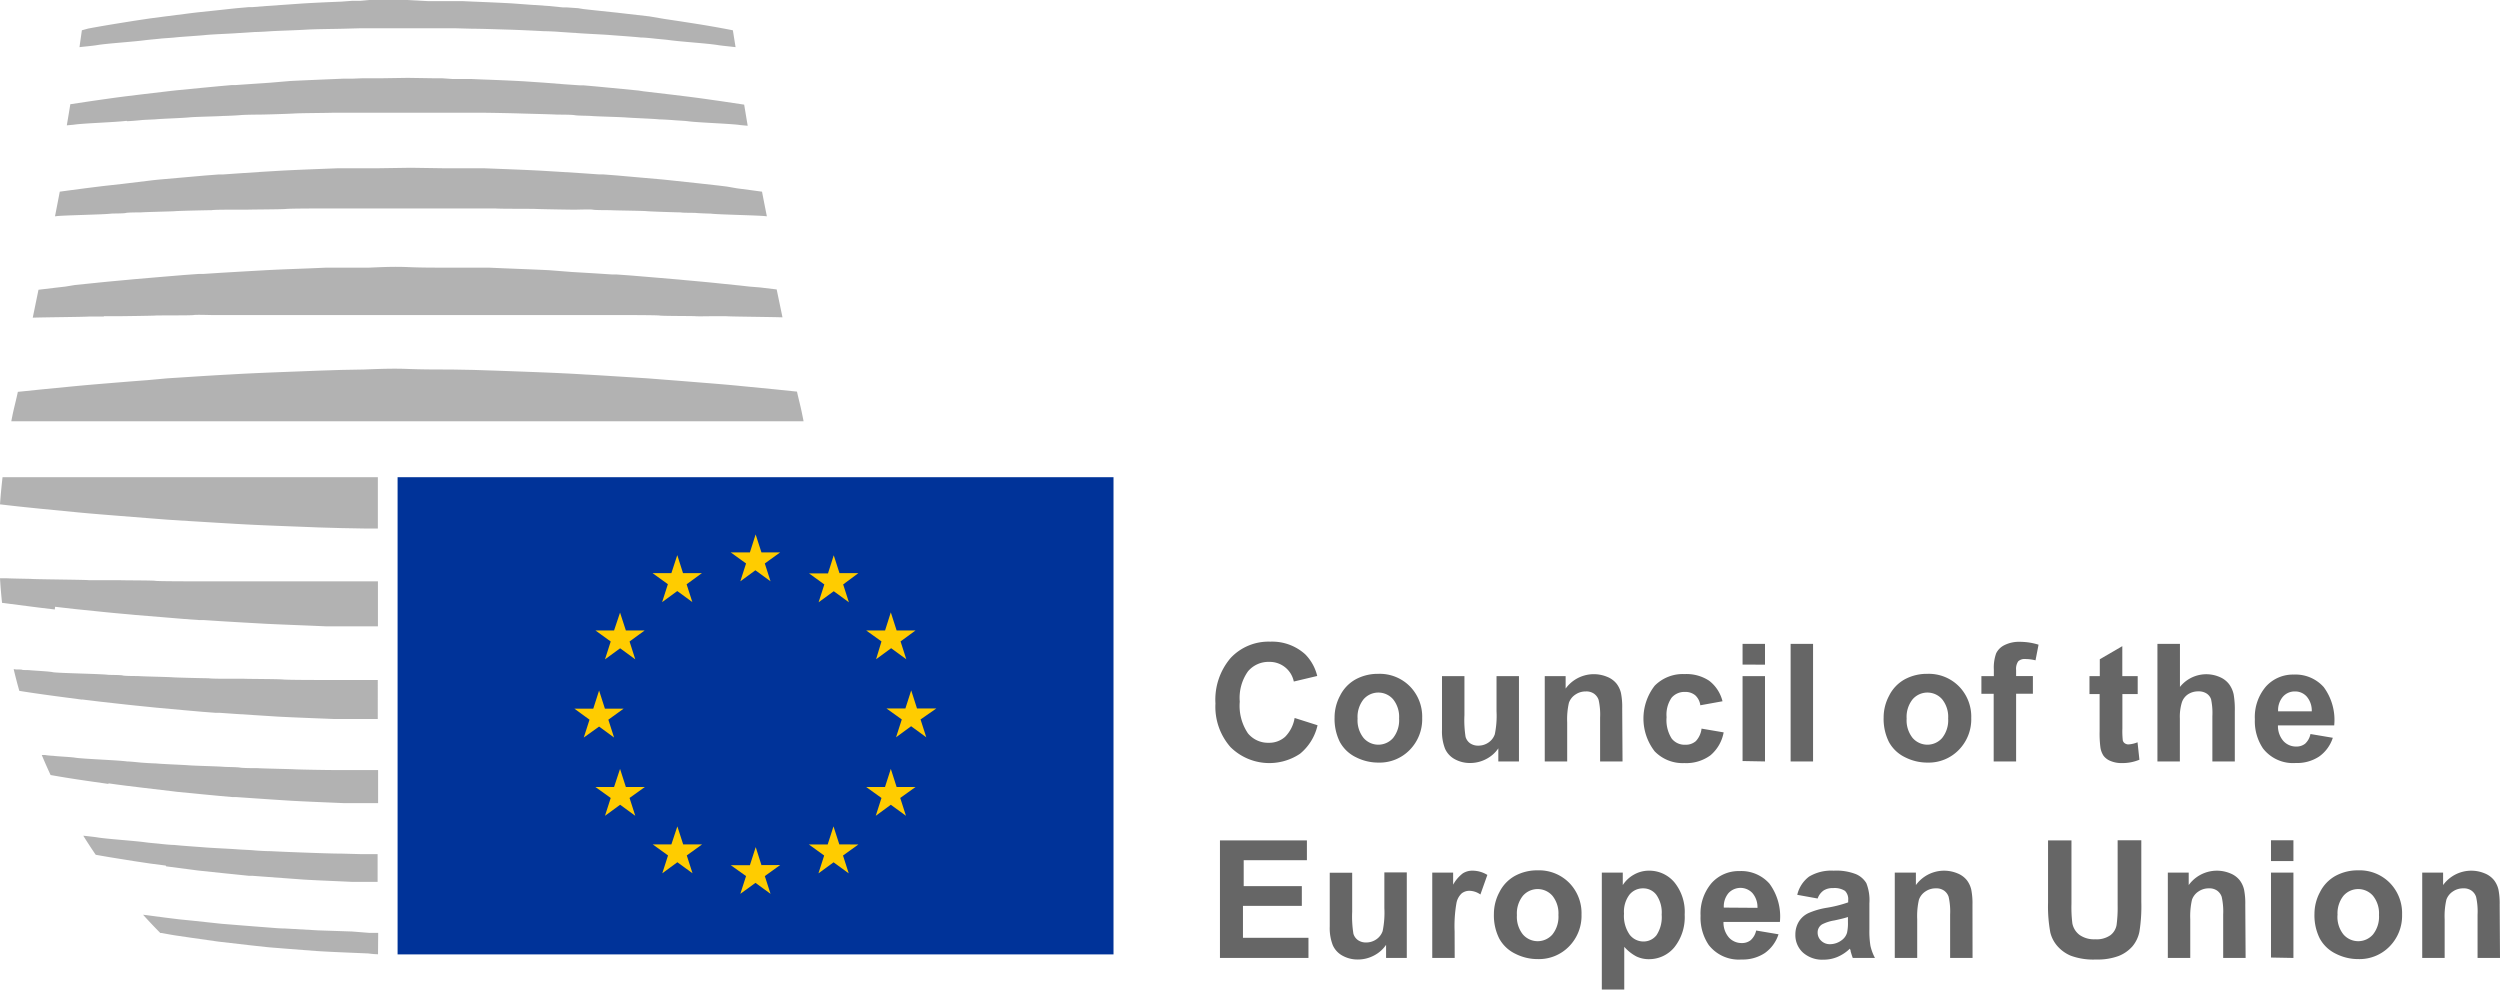 <svg xmlns="http://www.w3.org/2000/svg" viewBox="0 0 305.34 120.9" width="305.34px" height="120.9px"><defs><style>.cls-1{fill:#b2b2b2;}.cls-2{fill:#039;}.cls-3{fill:#fc0;}.cls-4{fill:#666;}</style></defs><title>council-eu</title><g id="Ebene_2" data-name="Ebene 2"><g id="Ebene_1-2" data-name="Ebene 1"><g id="layer1"><g id="g3864"><g id="g3384"><path id="path3386" class="cls-1" d="M10,85.43l1.18.14,1.06.13,2.33.26c1.23.14,2.51.27,3.82.4l.68.07,3.41.31,1.36.12.79.07,1.69.13.51,0,2,.14,2.52.16,2.66.17c1.76.09,3.55.16,5.35.23l1.53.06,1.19,0,1.26,0,1.45,0,1,0c.32,0-.44,0,.35,0V83.05h-4.2l-2.44,0c-.56,0-4.39,0-4.94-.06s-4.23-.06-4.76-.09c-.27,0-1.94,0-2.2,0s-1.88,0-2.13-.06c-.51,0-4-.08-4.45-.12s-3.71-.1-4.16-.15c-.23,0-1.65,0-1.87-.07s-1.57-.06-1.78-.08c-.84-.12-6.08-.2-6.76-.32C6.09,82,4,81.9,3.69,81.86s-.9,0-1-.06-.8,0-.92-.07H1.67q.32,1.35.69,2.65l.76.12c1.42.22,3.09.45,5,.7l1.9.25M5,62.14l4,.39c1.39.14,2.85.26,4.35.38l4.66.37,2.43.19,2.49.16c1.68.1,3.4.21,5.15.31,3.49.22,7.15.33,10.84.48l2.79.08,2.77.05c.72,0,.22,0,1.67,0V58.28H.31C.18,59.47.08,60.44,0,61.6l1.39.16c1.13.13,2.33.25,3.6.38M98.14,51.42c-.06-.32-.13-.64-.2-1-.21-1-.4-1.68-.6-2.59l-2.81-.29-4-.39c-1.39-.14-2.84-.26-4.34-.38s-3.06-.25-4.66-.37l-2.43-.19-2.49-.16c-1.68-.1-3.4-.22-5.15-.31-3.49-.22-7.14-.33-10.84-.47l-2.79-.09-2.77-.05c-1.76,0-3.53,0-5.3-.07s-3.54,0-5.31.07l-2.77.05-2.79.09c-3.69.15-7.35.26-10.84.47-1.75.09-3.47.2-5.15.31l-2.49.16L18,46.43q-2.4.18-4.66.37c-1.5.12-3,.25-4.35.38l-4,.39-2.81.29c-.19.91-.39,1.64-.6,2.59-.07.33-.13.65-.2,1H98.14ZM13.22,95.67l1.07.15,1,.13,2.13.26,3.56.42.64.08,3.18.31,1.27.12.73.07,1.57.14.47,0,1.88.13,2.35.16,2.48.16c1.64.09,3.31.16,5,.23l1.42.06,1.11,0,1.18,0,1.36,0h.56V94.05c-1.22,0-.53,0-.79,0H43c-.42,0-1.91,0-2.33,0-.84,0-3.86-.05-4.69-.09s-3.73-.09-4.53-.14c-.4,0-1.74,0-2.13-.07s-1.68-.06-2.07-.1c-.77-.06-3.49-.12-4.22-.18s-3.27-.15-4-.23c-.34,0-1.48-.07-1.81-.1S15.85,93,15.53,93c-1.26-.17-5.41-.3-6.42-.47-.51-.08-2.18-.15-2.62-.22-.22,0-.84-.06-1-.1l-.39,0q.52,1.25,1.08,2.45l.81.14c1.32.23,2.84.46,4.52.7l1.76.25m32.92,18.19c-1.16,0-.53,0-1.05,0L43,113.77l-4.17-.14-4.06-.23c-.66,0-1.33-.07-2-.12l-1.94-.15-3.75-.3-3.54-.38-1.69-.17-1.61-.2-2.77-.36c.77.85,1.48,1.6,2.11,2.23l.15,0c.53.1,1.07.2,1.63.29l1.7.25,3.58.51,3.81.44,2,.22c.66.07,1.34.11,2,.17l4.14.32c1.4.09,2.82.15,4.25.21l2.15.09a10.34,10.34,0,0,0,1.18.1Zm-25.91-8.13,3.29.43.6.08,2.94.31,1.18.12.68.07,1.46.15.44,0,1.74.13,2.18.16,2.31.17c1.52.09,3.06.15,4.62.22l1.31.06,1,0,1.09,0,1,0v-3.39c-.28,0-.14,0,0,0h0l-2.08,0-2.23-.06c-1.12,0-3.33-.08-4.43-.12s-3.23-.12-4.3-.18c-.53,0-1.53-.05-2.05-.1s-1.49-.08-2-.12c-1-.08-3-.16-4-.24s-2.83-.2-3.75-.3c-.46,0-1.31-.09-1.75-.14s-1.24-.11-1.67-.17c-1.68-.23-4.73-.4-6.08-.63-.42-.06-1.05-.13-1.61-.19q.76,1.22,1.52,2.33c1,.18,2,.35,3.16.53l1.62.26,1,.15.87.13,1.91.25M6.73,74.11l1.3.15,1.15.13,2.55.26c1.31.14,2.67.27,4.08.39l.73.07,3.65.3,1.45.12.84.07,1.8.13.55,0,2.15.14,2.7.16,2.83.16c1.88.09,3.79.16,5.72.24l1.64.07,1.27,0,1.35,0,1.55,0,1.06,0c.53,0-.1,0,1.06,0V71H40.88l-2.55,0-5.2,0c-.27,0-4.73,0-5,0s-2.15,0-2.28,0l-2.2,0c-.26,0-4.43,0-4.68-.06s-4.14-.05-4.37-.08l-1.93,0c-.11,0-1.72,0-1.83,0-.42-.06-6.76-.1-7.1-.16-.17,0-2.71-.05-2.85-.07l-.89,0q.09,1.5.25,3l4.44.57,2,.24M17.9,4.89c.42-.05,1.23-.12,1.67-.17s1.29-.09,1.75-.14c.91-.1,2.77-.2,3.75-.3s3-.16,4-.24l2-.13c.52,0,1.52-.06,2.05-.1,1.07-.06,3.2-.12,4.3-.19s3.31-.08,4.43-.11l2.23-.06,2.24,0,3.47,0,3.47,0,2.24,0,2.22.06c1.12,0,3.33.08,4.43.11s3.23.13,4.3.19c.53,0,1.53.05,2.06.1l2,.13c1,.08,3,.16,4,.24s2.83.2,3.75.3c.46,0,1.31.09,1.75.14s1.25.11,1.67.17c1.69.23,4.74.4,6.08.63.55.08,1.44.16,2.08.24L89.51,3.7l-.77-.15c-1.22-.23-2.59-.47-4.07-.7L83,2.59l-1-.15-.87-.13L79.31,2,76,1.62l-.6-.07-2.94-.31-1.18-.13L70.61,1,69.15.9l-.44,0L67,.73,64.79.58,62.48.41C61,.33,59.42.26,57.86.2L56.55.14l-1,0-1.09,0-1.26,0h-.86L49.77,0,47.23,0h-.86l-1.26,0L44,.1l-1,0L41.67.2c-1.56.06-3.1.13-4.62.22L34.75.58,32.57.73,30.83.87l-.44,0L28.92,1l-.68.07-1.18.13-2.94.31-.6.07L20.23,2l-1.91.25-.87.13-1,.15-1.62.26c-1.49.24-2.85.47-4.07.7L10,3.7c-.1.7-.2,1.39-.29,2.06.64-.08,1.53-.15,2.08-.24,1.35-.23,4.4-.4,6.08-.63M46.14,107.73h0c-.12,0-.19,0,0,0m0-9.51h0c-.08,0-.1,0,0,0M15.53,14.8c.32,0,1.39-.09,1.72-.13s1.47-.07,1.81-.1c.69-.07,3.23-.15,4-.23s3.45-.12,4.22-.18c.38,0,1.67-.06,2.07-.1S31,14,31.43,14c.8,0,3.71-.09,4.53-.14s3.84-.06,4.69-.09l2.33,0h2.36l4.42,0,4.42,0h2.36l2.33,0c.84,0,3.86.06,4.68.09s3.73.09,4.53.14c.4,0,1.74,0,2.13.07s1.68.06,2.07.1c.77.06,3.49.12,4.22.18s3.27.15,4,.23c.34,0,1.48.07,1.81.1s1.41.08,1.72.13c1.26.17,5.41.3,6.42.47l.87.08c-.15-.88-.29-1.74-.43-2.58l-2.8-.42-1.76-.25-1.07-.15-1-.13-2.12-.26-3.56-.42L78,11.06l-3.18-.31-1.27-.12-.73-.07-1.58-.14-.47,0-1.88-.13L66.5,10.1,64,9.93c-1.64-.09-3.3-.16-5-.22l-1.42-.06-1.11,0-1.18,0L54,9.56l-.93,0-3.27-.05-3.27.05-.93,0-1.36,0L43,9.61l-1.11,0-1.42.06c-1.68.07-3.35.14-5,.22L33,10.1l-2.35.16-1.88.13-.47,0-1.57.14-.73.07-1.27.12-3.18.31-.64.07-3.56.42-2.13.26-1,.13-1.07.15-1.76.25-2.8.42c-.14.85-.28,1.71-.43,2.58l.87-.08c1-.17,5.16-.3,6.42-.47M12.67,38.62c.11,0,1.82,0,1.93,0s4.13-.05,4.37-.08,4.42,0,4.68-.06,2.07,0,2.2,0l2.28,0c.27,0,4.73,0,5,0l5.2,0H61.21l5.2,0c.28,0,4.74,0,5,0l2.28,0c.13,0,2.07,0,2.2,0s4.43,0,4.68.06,4.14.05,4.37.08,1.82,0,1.93,0,1.72,0,1.83,0c.38.05,5.67.09,6.87.14l-.71-3.41h0l-2-.24L91.51,35l-1.15-.13-2.54-.26c-1.31-.14-2.67-.26-4.09-.39L83,34.15l-3.65-.31-1.45-.12-.84-.07-1.8-.13-.55,0-2.15-.14-2.7-.16L67.05,33c-1.88-.09-3.79-.16-5.72-.24l-1.64-.07-1.27,0-1.35,0-1.55,0-1.06,0c-1.56,0-3.13,0-4.69-.07s-3.13,0-4.7.07l-1.06,0-1.55,0-1.35,0-1.27,0-1.64.07c-1.93.08-3.84.14-5.72.24l-2.83.16-2.7.16-2.15.14-.55,0-1.8.13-.84.07-1.45.12-3.65.31-.73.07c-1.41.13-2.77.25-4.08.39l-2.55.26L8,35l-1.3.15-2,.24h0L4,38.8c1.2-.05,6.49-.09,6.87-.14.11,0,1.72,0,1.83,0M6.82,26.41H6.72q.31-1.58.58-3l1.17-.16,1.9-.25,1.19-.15,1.05-.13,2.34-.26L18.76,22l.69-.07,3.41-.3,1.36-.12.79-.07,1.69-.13.51,0,2-.14L31.74,21l2.66-.16c1.76-.09,3.55-.16,5.35-.23l1.53-.06,1.19,0,1.26,0,1.45,0,1,0,4-.06,4,.06,1,0,1.45,0,1.27,0,1.19,0,1.53.06c1.81.07,3.6.14,5.35.23l2.66.16,2.52.16,2,.14.51,0,1.68.13.79.07,1.36.12,3.41.3.69.07,3.82.41,2.34.26,1.05.13L90,23l1.9.25,1.17.16q.28,1.45.59,3h-.11c-.67-.11-5.92-.2-6.76-.32-.21,0-1.56-.05-1.78-.08s-1.64,0-1.87-.07c-.46,0-3.68-.1-4.16-.15s-3.94-.08-4.45-.12c-.25,0-1.87,0-2.13-.06s-1.94,0-2.2,0c-.54,0-4.22-.06-4.77-.09s-4.38,0-4.94-.06l-2.44,0H55.52l-5.16,0H50l-5.16,0H42.33l-2.44,0c-.56,0-4.39,0-4.95.06s-4.23.06-4.76.09c-.27,0-1.94,0-2.2,0s-1.87,0-2.13.06c-.51,0-4,.08-4.45.12s-3.7.1-4.16.15c-.23,0-1.65,0-1.87.07s-1.57.06-1.78.08c-.84.12-6.09.2-6.76.32"/></g><path id="path3388" class="cls-2" d="M48.56,58.28H136v58.29H48.56V58.28Z"/><g id="g3390"><path id="path3392" class="cls-3" d="M90.42,71l1.84-1.35L94.11,71l-.7-2.18,1.87-1.35H93l-.71-2.2-.7,2.2H89.25l1.87,1.35Z"/></g><g id="g3394"><path id="path3396" class="cls-3" d="M80.87,73.54l1.85-1.35,1.84,1.35-.7-2.18L85.73,70H83.42l-.7-2.2L82,70H79.7l1.87,1.35Z"/></g><g id="g3398"><path id="path3400" class="cls-3" d="M75.73,74.82,75,77H72.72l1.87,1.35-.7,2.18,1.85-1.35,1.85,1.35-.7-2.18L78.74,77H76.44Z"/></g><g id="g3402"><path id="path3404" class="cls-3" d="M73.17,88.74,75,90.08l-.7-2.18,1.87-1.35H73.88l-.71-2.21-.71,2.21H70.15L72,87.9l-.7,2.18Z"/></g><g id="g3406"><path id="path3408" class="cls-3" d="M76.44,96.12l-.71-2.21L75,96.12H72.72l1.87,1.34-.7,2.18,1.85-1.35,1.85,1.35-.7-2.18,1.87-1.34Z"/></g><g id="g3410"><path id="path3412" class="cls-3" d="M83.44,103.13l-.71-2.2L82,103.13H79.72l1.87,1.35-.7,2.18,1.84-1.35,1.85,1.35-.7-2.18,1.87-1.35Z"/></g><g id="g3414"><path id="path3416" class="cls-3" d="M93,105.66l-.7-2.2-.71,2.21H89.25L91.12,107l-.7,2.17,1.85-1.34,1.84,1.34-.7-2.17,1.88-1.35Z"/></g><g id="g3418"><path id="path3420" class="cls-3" d="M102.51,103.13l-.71-2.2-.71,2.21h-2.3l1.87,1.35-.7,2.18,1.85-1.35,1.85,1.35-.7-2.18,1.88-1.35Z"/></g><g id="g3422"><path id="path3424" class="cls-3" d="M109.51,96.12l-.71-2.21-.71,2.21h-2.3l1.87,1.34-.7,2.18,1.84-1.35,1.85,1.35-.7-2.18,1.87-1.34Z"/></g><g id="g3426"><path id="path3428" class="cls-3" d="M114.36,86.53H112l-.71-2.21-.71,2.21h-2.31l1.87,1.34-.7,2.18,1.84-1.35,1.85,1.35-.7-2.18Z"/></g><g id="g3430"><path id="path3432" class="cls-3" d="M107,80.52l1.84-1.35,1.85,1.35-.7-2.18L111.82,77h-2.31l-.71-2.21L108.1,77h-2.31l1.87,1.34Z"/></g><g id="g3434"><path id="path3436" class="cls-3" d="M101.83,67.82l-.7,2.21H98.81l1.87,1.35-.7,2.18,1.85-1.35,1.85,1.35-.7-2.18L104.84,70h-2.31Z"/></g></g></g><path class="cls-4" d="M158.12,87.69l2.8.89a6.29,6.29,0,0,1-2.14,3.48,6.74,6.74,0,0,1-8.49-.81,7.46,7.46,0,0,1-1.84-5.33,7.83,7.83,0,0,1,1.85-5.55,6.33,6.33,0,0,1,4.85-2,6,6,0,0,1,4.27,1.55,5.64,5.64,0,0,1,1.46,2.64l-2.86.68a3,3,0,0,0-3-2.4A3.26,3.26,0,0,0,152.42,82a5.6,5.6,0,0,0-1,3.7,6,6,0,0,0,1,3.87,3.17,3.17,0,0,0,2.54,1.15,2.9,2.9,0,0,0,2-.73A4.25,4.25,0,0,0,158.12,87.69Z"/><path class="cls-4" d="M163,87.62a5.61,5.61,0,0,1,.67-2.65,4.63,4.63,0,0,1,1.91-2,5.66,5.66,0,0,1,2.76-.67,5.18,5.18,0,0,1,3.86,1.53,5.28,5.28,0,0,1,1.5,3.86,5.34,5.34,0,0,1-1.52,3.9,5.13,5.13,0,0,1-3.82,1.55,6,6,0,0,1-2.72-.64,4.42,4.42,0,0,1-2-1.89A6.3,6.3,0,0,1,163,87.62Zm2.81.15a3.44,3.44,0,0,0,.73,2.36,2.39,2.39,0,0,0,3.61,0,3.48,3.48,0,0,0,.73-2.38,3.42,3.42,0,0,0-.73-2.34,2.39,2.39,0,0,0-3.61,0A3.44,3.44,0,0,0,165.81,87.77Z"/><path class="cls-4" d="M183,93V91.4a4,4,0,0,1-1.49,1.31,4.17,4.17,0,0,1-1.95.48,3.81,3.81,0,0,1-1.87-.46,2.71,2.71,0,0,1-1.2-1.29,5.76,5.76,0,0,1-.37-2.29V82.58h2.74v4.77A13.24,13.24,0,0,0,179,90a1.46,1.46,0,0,0,.55.78,1.7,1.7,0,0,0,1,.29,2.16,2.16,0,0,0,1.26-.39,2,2,0,0,0,.76-1,11.11,11.11,0,0,0,.21-2.8V82.58h2.74V93Z"/><path class="cls-4" d="M198.17,93h-2.74V87.66a8.18,8.18,0,0,0-.18-2.17,1.52,1.52,0,0,0-.57-.77,1.63,1.63,0,0,0-1-.27,2.2,2.2,0,0,0-1.28.39,2,2,0,0,0-.78,1,9,9,0,0,0-.21,2.38V93h-2.74V82.58h2.55V84.1a4.25,4.25,0,0,1,5.08-1.43,2.78,2.78,0,0,1,1.14.83,3,3,0,0,1,.54,1.15,8.59,8.59,0,0,1,.15,1.85Z"/><path class="cls-4" d="M210.38,85.65l-2.71.49a2,2,0,0,0-.62-1.22,1.87,1.87,0,0,0-1.25-.41,2.05,2.05,0,0,0-1.64.71,3.63,3.63,0,0,0-.61,2.37,4.2,4.2,0,0,0,.62,2.61,2,2,0,0,0,1.67.76,1.85,1.85,0,0,0,1.28-.44,2.67,2.67,0,0,0,.7-1.53l2.7.46a4.79,4.79,0,0,1-1.61,2.8,5,5,0,0,1-3.19.95,4.75,4.75,0,0,1-3.63-1.44,6.54,6.54,0,0,1,0-8,4.82,4.82,0,0,1,3.67-1.43,5,5,0,0,1,3,.82A4.52,4.52,0,0,1,210.38,85.65Z"/><path class="cls-4" d="M212.83,81.17V78.64h2.74v2.54Zm0,11.78V82.58h2.74V93Z"/><path class="cls-4" d="M218.7,93V78.64h2.74V93Z"/><path class="cls-4" d="M230.06,87.62a5.61,5.61,0,0,1,.67-2.65,4.63,4.63,0,0,1,1.91-2,5.66,5.66,0,0,1,2.76-.67,5.18,5.18,0,0,1,3.86,1.53,5.28,5.28,0,0,1,1.5,3.86,5.34,5.34,0,0,1-1.52,3.9,5.13,5.13,0,0,1-3.82,1.55,6,6,0,0,1-2.72-.64,4.42,4.42,0,0,1-2-1.89A6.3,6.3,0,0,1,230.06,87.62Zm2.81.15a3.44,3.44,0,0,0,.73,2.36,2.39,2.39,0,0,0,3.61,0,3.48,3.48,0,0,0,.73-2.38,3.42,3.42,0,0,0-.73-2.34,2.39,2.39,0,0,0-3.61,0A3.44,3.44,0,0,0,232.87,87.77Z"/><path class="cls-4" d="M242,82.58h1.52V81.8a5.19,5.19,0,0,1,.28-2,2.2,2.2,0,0,1,1-1,3.94,3.94,0,0,1,1.89-.41,7.64,7.64,0,0,1,2.29.35l-.37,1.91a5.43,5.43,0,0,0-1.26-.16,1.12,1.12,0,0,0-.85.28,1.61,1.61,0,0,0-.26,1.07v.73h2.05v2.16h-2.05V93h-2.74V84.74H242Z"/><path class="cls-4" d="M261.09,82.58v2.19h-1.87v4.18a10.34,10.34,0,0,0,.05,1.48.6.6,0,0,0,.24.35.77.77,0,0,0,.46.14,3.55,3.55,0,0,0,1.1-.26l.23,2.13a5.45,5.45,0,0,1-2.17.41,3.44,3.44,0,0,1-1.34-.25,2,2,0,0,1-.87-.64,2.54,2.54,0,0,1-.39-1.07,13.3,13.3,0,0,1-.09-1.93V84.77H255.2V82.58h1.26V80.52l2.75-1.6v3.66Z"/><path class="cls-4" d="M266.25,78.64V83.9a4.11,4.11,0,0,1,4.88-1.2,2.79,2.79,0,0,1,1.15.9,3.27,3.27,0,0,1,.53,1.21,10.8,10.8,0,0,1,.14,2.06V93h-2.74V87.47a8.1,8.1,0,0,0-.16-2.07,1.36,1.36,0,0,0-.55-.7,1.78,1.78,0,0,0-1-.26,2.28,2.28,0,0,0-1.22.33,1.91,1.91,0,0,0-.79,1,6,6,0,0,0-.25,2V93h-2.74V78.64Z"/><path class="cls-4" d="M282.19,89.65l2.73.46a4.48,4.48,0,0,1-1.67,2.29,4.89,4.89,0,0,1-2.85.79,4.64,4.64,0,0,1-4-1.77,5.94,5.94,0,0,1-1-3.57,5.73,5.73,0,0,1,1.35-4,4.44,4.44,0,0,1,3.41-1.46,4.6,4.6,0,0,1,3.65,1.53,6.76,6.76,0,0,1,1.28,4.68h-6.87a2.78,2.78,0,0,0,.66,1.9,2.08,2.08,0,0,0,1.58.68,1.68,1.68,0,0,0,1.08-.35A2.17,2.17,0,0,0,282.19,89.65Zm.16-2.77a2.64,2.64,0,0,0-.62-1.81,1.89,1.89,0,0,0-1.43-.62,1.91,1.91,0,0,0-1.48.65,2.53,2.53,0,0,0-.58,1.78Z"/><path class="cls-4" d="M149,117V102.64h10.62v2.42h-7.72v3.17H159v2.41h-7.19v3.9h8V117Z"/><path class="cls-4" d="M169.29,117V115.4a4,4,0,0,1-1.49,1.31,4.17,4.17,0,0,1-1.95.48,3.81,3.81,0,0,1-1.87-.46,2.7,2.7,0,0,1-1.2-1.29,5.76,5.76,0,0,1-.37-2.29v-6.56h2.74v4.77a13.25,13.25,0,0,0,.15,2.68,1.46,1.46,0,0,0,.55.78,1.69,1.69,0,0,0,1,.29,2.16,2.16,0,0,0,1.26-.39,2,2,0,0,0,.76-1,11.11,11.11,0,0,0,.21-2.8v-4.37h2.74V117Z"/><path class="cls-4" d="M177.67,117h-2.74V106.58h2.55v1.47a4.44,4.44,0,0,1,1.18-1.38,2.16,2.16,0,0,1,1.19-.33,3.49,3.49,0,0,1,1.81.52l-.85,2.39a2.4,2.4,0,0,0-1.29-.45,1.52,1.52,0,0,0-1,.32,2.17,2.17,0,0,0-.63,1.15,16.28,16.28,0,0,0-.23,3.48Z"/><path class="cls-4" d="M182.46,111.62a5.61,5.61,0,0,1,.67-2.65,4.63,4.63,0,0,1,1.91-2,5.66,5.66,0,0,1,2.76-.67,5.18,5.18,0,0,1,3.86,1.53,5.28,5.28,0,0,1,1.5,3.86,5.34,5.34,0,0,1-1.52,3.9,5.13,5.13,0,0,1-3.82,1.55,6,6,0,0,1-2.72-.64,4.42,4.42,0,0,1-2-1.89A6.3,6.3,0,0,1,182.46,111.62Zm2.81.15a3.44,3.44,0,0,0,.73,2.36,2.39,2.39,0,0,0,3.61,0,3.48,3.48,0,0,0,.73-2.38,3.42,3.42,0,0,0-.73-2.34,2.39,2.39,0,0,0-3.61,0A3.44,3.44,0,0,0,185.27,111.77Z"/><path class="cls-4" d="M195.64,106.58h2.56v1.52a3.83,3.83,0,0,1,1.35-1.27,3.72,3.72,0,0,1,1.88-.49,4,4,0,0,1,3.07,1.42,5.73,5.73,0,0,1,1.26,3.95,5.9,5.9,0,0,1-1.27,4,4,4,0,0,1-3.08,1.44,3.5,3.5,0,0,1-1.56-.34,5.24,5.24,0,0,1-1.47-1.17v5.22h-2.74Zm2.71,5a4,4,0,0,0,.69,2.58,2.12,2.12,0,0,0,1.69.83,2,2,0,0,0,1.59-.77,4,4,0,0,0,.63-2.51,3.75,3.75,0,0,0-.65-2.42,2,2,0,0,0-1.62-.79,2.1,2.1,0,0,0-1.67.78A3.46,3.46,0,0,0,198.35,111.59Z"/><path class="cls-4" d="M214.49,113.65l2.73.46a4.48,4.48,0,0,1-1.67,2.29,4.89,4.89,0,0,1-2.85.79,4.64,4.64,0,0,1-4-1.77,5.94,5.94,0,0,1-1-3.57,5.73,5.73,0,0,1,1.35-4,4.44,4.44,0,0,1,3.41-1.46,4.6,4.6,0,0,1,3.65,1.53,6.76,6.76,0,0,1,1.28,4.68H210.5a2.78,2.78,0,0,0,.66,1.9,2.08,2.08,0,0,0,1.58.68,1.68,1.68,0,0,0,1.08-.35A2.17,2.17,0,0,0,214.49,113.65Zm.16-2.77a2.64,2.64,0,0,0-.62-1.81,2,2,0,0,0-2.91,0,2.53,2.53,0,0,0-.58,1.78Z"/><path class="cls-4" d="M222,109.74l-2.49-.45a3.88,3.88,0,0,1,1.45-2.23,5.29,5.29,0,0,1,3-.72,6.56,6.56,0,0,1,2.73.43,2.73,2.73,0,0,1,1.26,1.1,5.66,5.66,0,0,1,.37,2.46l0,3.2a11.12,11.12,0,0,0,.13,2A5.88,5.88,0,0,0,229,117h-2.71c-.07-.18-.16-.45-.26-.81,0-.16-.08-.27-.1-.32a4.93,4.93,0,0,1-1.5,1,4.31,4.31,0,0,1-1.71.34,3.54,3.54,0,0,1-2.52-.87,2.89,2.89,0,0,1-.92-2.2,3,3,0,0,1,.42-1.57,2.74,2.74,0,0,1,1.18-1.05,9.22,9.22,0,0,1,2.18-.64,15,15,0,0,0,2.67-.67v-.27a1.42,1.42,0,0,0-.39-1.13,2.34,2.34,0,0,0-1.47-.34,2,2,0,0,0-1.14.29A2,2,0,0,0,222,109.74ZM225.7,112q-.53.18-1.67.42a5,5,0,0,0-1.49.48,1.14,1.14,0,0,0-.54,1,1.35,1.35,0,0,0,.43,1,1.5,1.5,0,0,0,1.09.42,2.38,2.38,0,0,0,1.42-.49,1.72,1.72,0,0,0,.65-.91,5.44,5.44,0,0,0,.11-1.34Z"/><path class="cls-4" d="M240.92,117h-2.74v-5.29a8.18,8.18,0,0,0-.18-2.17,1.52,1.52,0,0,0-.57-.77,1.63,1.63,0,0,0-1-.27,2.2,2.2,0,0,0-1.28.39,2,2,0,0,0-.78,1,9,9,0,0,0-.21,2.38V117h-2.74V106.58H234v1.52a4.25,4.25,0,0,1,5.08-1.43,2.78,2.78,0,0,1,1.14.83,3,3,0,0,1,.54,1.15,8.59,8.59,0,0,1,.15,1.85Z"/><path class="cls-4" d="M250.14,102.64H253v7.75a16.13,16.13,0,0,0,.11,2.39,2.32,2.32,0,0,0,.88,1.41,3.08,3.08,0,0,0,1.91.53,2.92,2.92,0,0,0,1.86-.5,2,2,0,0,0,.75-1.24,16.06,16.06,0,0,0,.13-2.43v-7.92h2.89v7.52a19.32,19.32,0,0,1-.23,3.64,4,4,0,0,1-.86,1.8,4.37,4.37,0,0,1-1.68,1.17,7.32,7.32,0,0,1-2.75.43,7.93,7.93,0,0,1-3.11-.47,4.44,4.44,0,0,1-1.67-1.23,3.94,3.94,0,0,1-.81-1.59,17.41,17.41,0,0,1-.28-3.63Z"/><path class="cls-4" d="M274.27,117h-2.74v-5.29a8.18,8.18,0,0,0-.18-2.17,1.52,1.52,0,0,0-.57-.77,1.63,1.63,0,0,0-1-.27,2.2,2.2,0,0,0-1.28.39,2,2,0,0,0-.78,1,9,9,0,0,0-.21,2.38V117h-2.74V106.58h2.55v1.52a4.25,4.25,0,0,1,5.08-1.43,2.78,2.78,0,0,1,1.14.83,3,3,0,0,1,.54,1.15,8.59,8.59,0,0,1,.15,1.85Z"/><path class="cls-4" d="M277.37,105.17v-2.54h2.74v2.54Zm0,11.78V106.58h2.74V117Z"/><path class="cls-4" d="M282.68,111.62a5.61,5.61,0,0,1,.67-2.65,4.63,4.63,0,0,1,1.91-2,5.66,5.66,0,0,1,2.76-.67,5.18,5.18,0,0,1,3.86,1.53,5.28,5.28,0,0,1,1.5,3.86,5.34,5.34,0,0,1-1.52,3.9,5.13,5.13,0,0,1-3.82,1.55,6,6,0,0,1-2.72-.64,4.42,4.42,0,0,1-2-1.89A6.3,6.3,0,0,1,282.68,111.62Zm2.81.15a3.44,3.44,0,0,0,.73,2.36,2.39,2.39,0,0,0,3.61,0,3.48,3.48,0,0,0,.73-2.38,3.42,3.42,0,0,0-.73-2.34,2.39,2.39,0,0,0-3.61,0A3.44,3.44,0,0,0,285.5,111.77Z"/><path class="cls-4" d="M305.34,117H302.6v-5.29a8.18,8.18,0,0,0-.18-2.17,1.52,1.52,0,0,0-.57-.77,1.63,1.63,0,0,0-1-.27,2.2,2.2,0,0,0-1.28.39,2,2,0,0,0-.78,1,9,9,0,0,0-.21,2.38V117h-2.74V106.58h2.55v1.52a4.25,4.25,0,0,1,5.08-1.43,2.78,2.78,0,0,1,1.14.83,3,3,0,0,1,.54,1.15,8.59,8.59,0,0,1,.15,1.85Z"/></g></g></svg>
